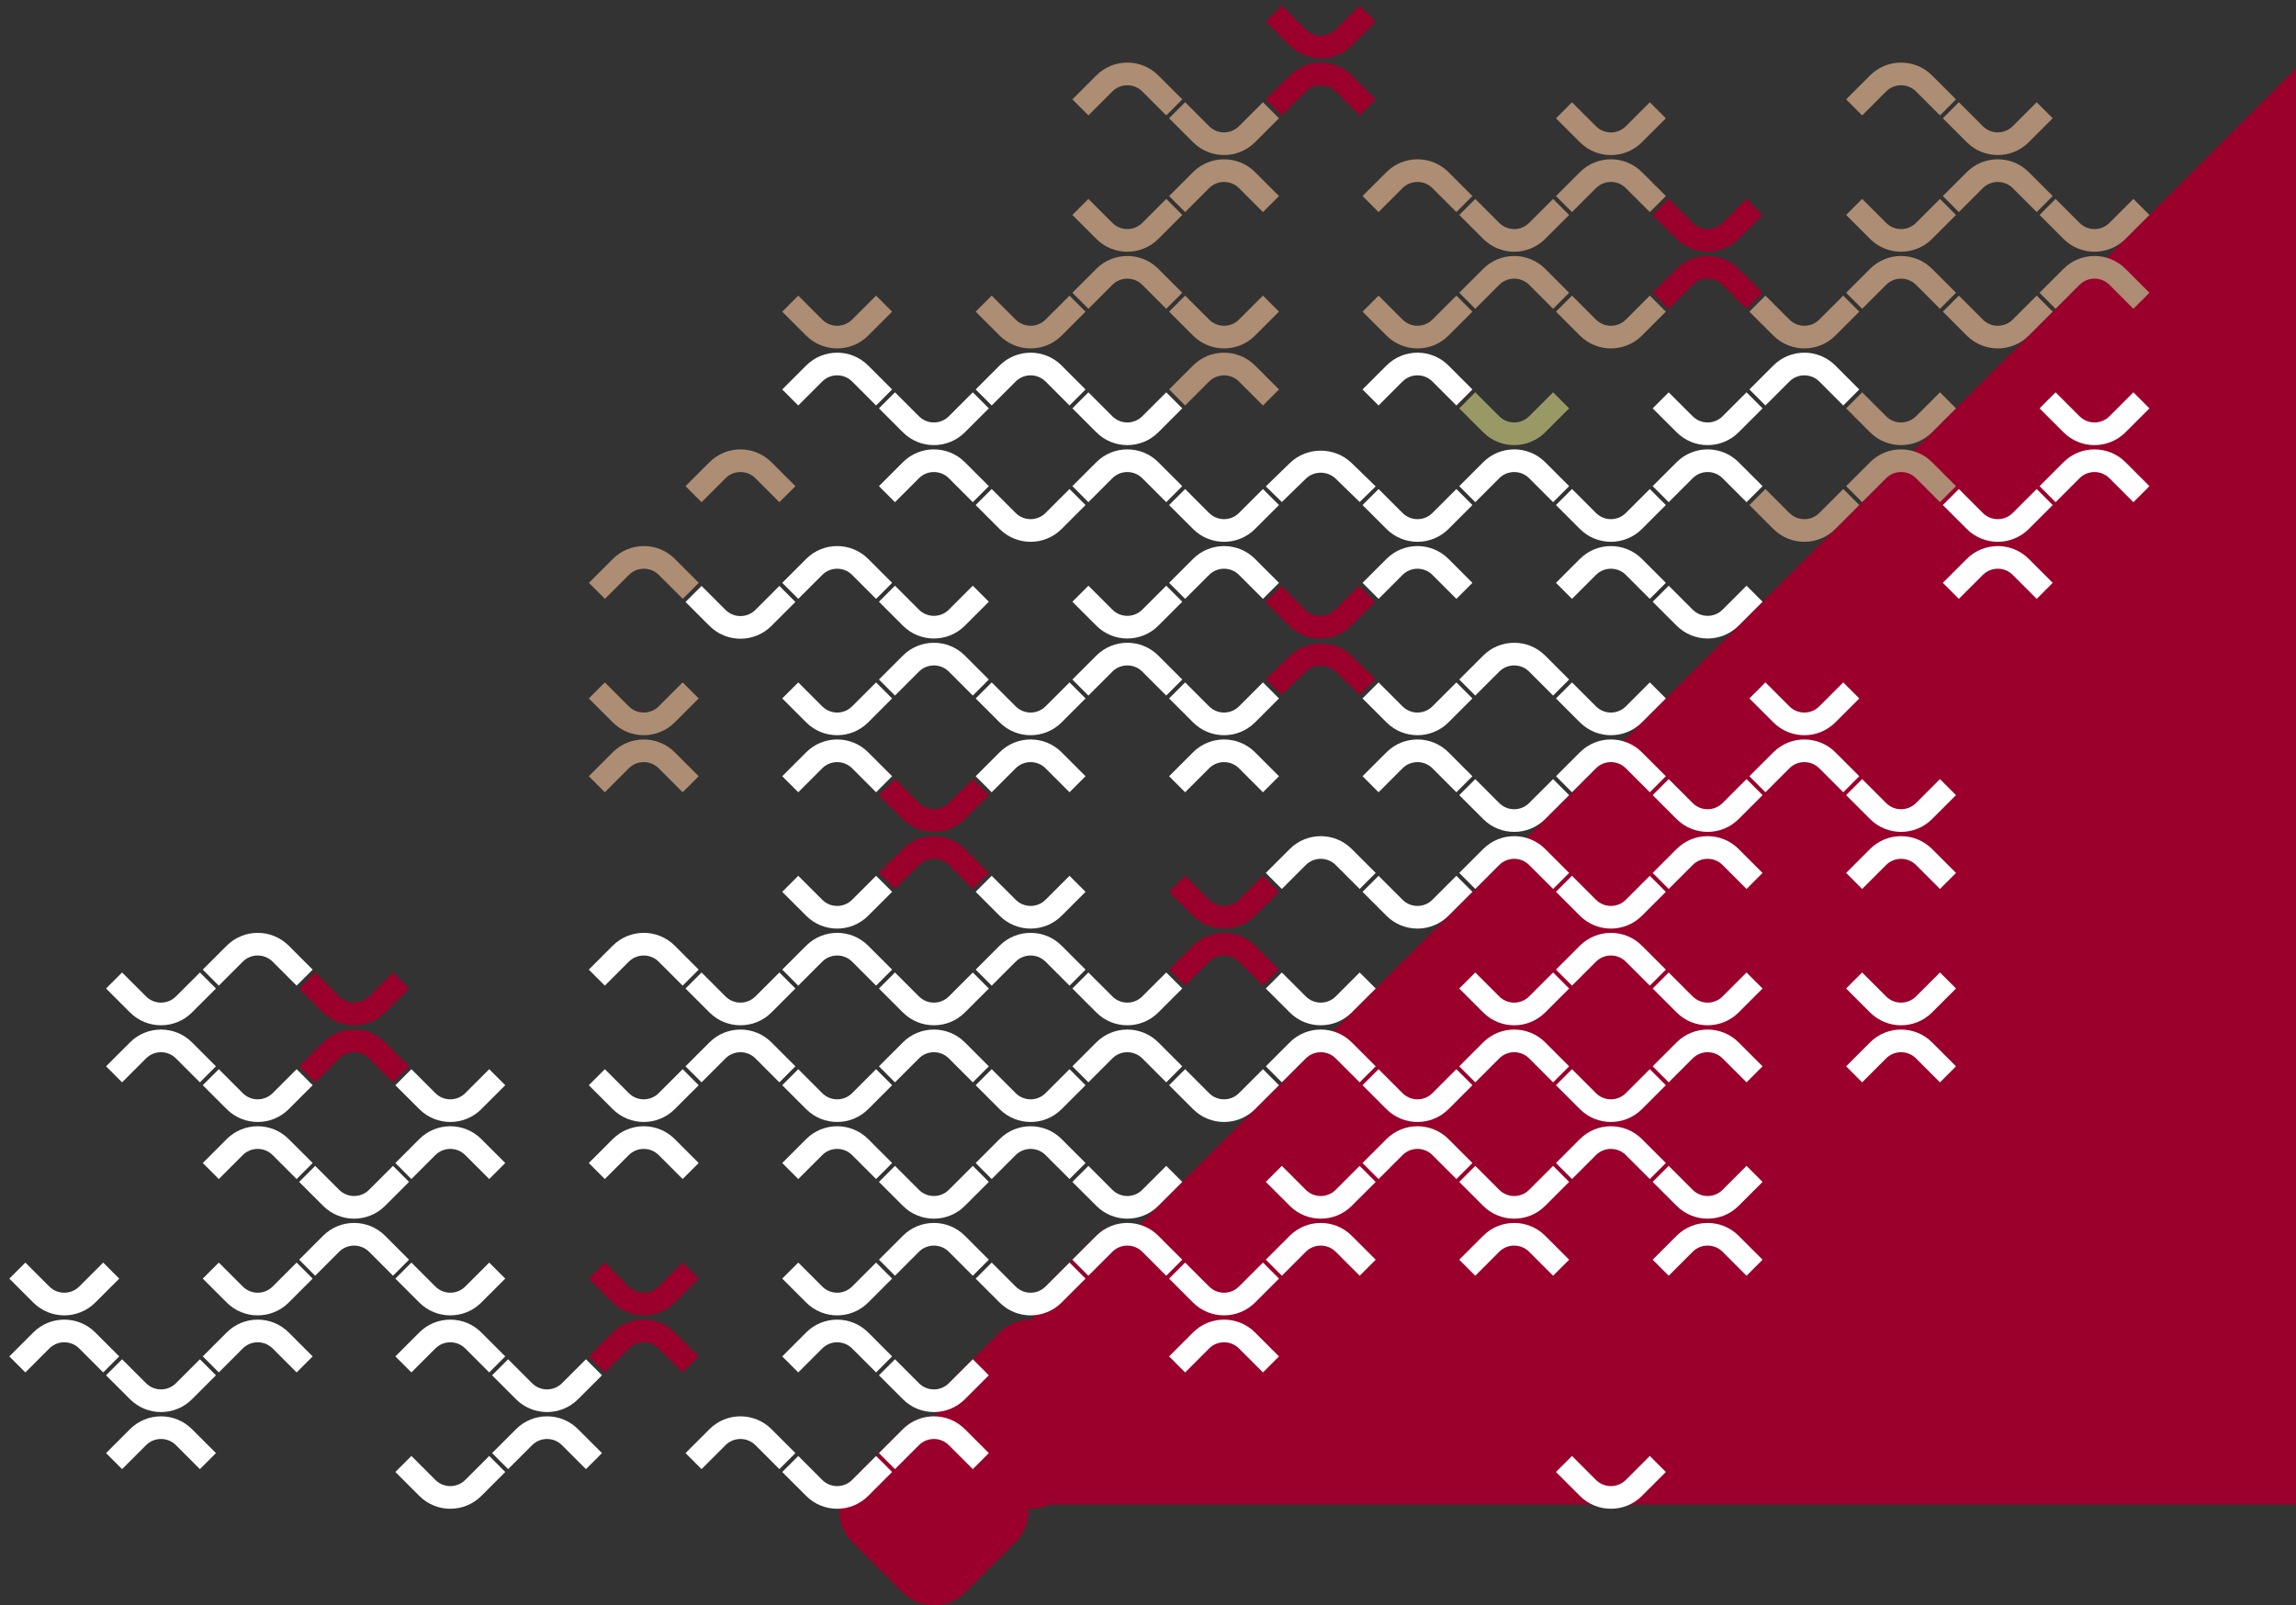 <?xml version="1.0" encoding="UTF-8"?>
<svg xmlns="http://www.w3.org/2000/svg" xmlns:xlink="http://www.w3.org/1999/xlink" version="1.1" id="Camada_1" x="0px" y="0px" width="652px" height="456px" viewBox="0 0 652 456" xml:space="preserve">
<rect x="0" y="0" width="652" height="456" fill="#333333" stroke="none"/>
<polygon fill="#9A002B" points="244.067,427.37 652.206,427.37 652.206,19.228 "></polygon>
<g>
	<path fill="#9A002B" d="M328.944,351.014l14.387,14.388c4.868,4.868,4.868,12.764,0,17.63l-14.387,14.387   c-4.866,4.87-12.763,4.87-17.629,0l-14.387-14.387c-4.869-4.866-4.869-12.762,0-17.63l14.387-14.388   C316.181,346.147,324.078,346.147,328.944,351.014"></path>
	<path fill="#9A002B" d="M301.479,378.479l14.387,14.388c4.868,4.867,4.868,12.762,0,17.629l-14.387,14.389   c-4.868,4.868-12.761,4.868-17.629,0l-14.388-14.389c-4.869-4.867-4.869-12.762,0-17.629l14.388-14.388   C288.718,373.613,296.612,373.613,301.479,378.479"></path>
	<path fill="#9A002B" d="M274.014,405.943l14.389,14.389c4.87,4.866,4.87,12.762,0,17.629l-14.389,14.388   c-4.868,4.868-12.76,4.868-17.629,0l-14.388-14.388c-4.868-4.867-4.868-12.763,0-17.629l14.388-14.389   C261.254,401.077,269.146,401.077,274.014,405.943"></path>
	<path fill="#FFFFFF" d="M446.405,413.544l6.801,6.804c2.345,2.343,6.153,2.343,8.497,0l6.8-6.804l4.552,4.555l-6.803,6.802   c-4.851,4.853-12.743,4.853-17.595,0l-6.805-6.802L446.405,413.544z"></path>
	<path fill="#FFFFFF" d="M473.87,331.149l6.803,6.803c2.344,2.345,6.15,2.345,8.493,0l6.801-6.803l4.554,4.556l-6.803,6.8   c-4.852,4.853-12.747,4.853-17.596,0l-6.806-6.8L473.87,331.149z"></path>
	<path fill="#FFFFFF" d="M484.918,347.358c3.188,0,6.374,1.213,8.799,3.641l6.802,6.802l-4.55,4.555l-6.804-6.807   c-2.343-2.34-6.151-2.34-8.493,0l-6.803,6.807l-4.554-4.555l6.804-6.802C478.543,348.571,481.73,347.358,484.918,347.358"></path>
	<path fill="#FFFFFF" d="M446.405,303.685l6.801,6.803c2.345,2.345,6.153,2.345,8.497,0l6.8-6.803l4.552,4.556l-6.803,6.801   c-4.851,4.852-12.743,4.852-17.595,0l-6.805-6.801L446.405,303.685z"></path>
	<path fill="#FFFFFF" d="M457.454,319.894c3.187,0,6.374,1.214,8.798,3.642l6.805,6.801l-4.554,4.553l-6.803-6.803   c-2.341-2.341-6.152-2.341-8.494,0l-6.803,6.803l-4.548-4.553l6.8-6.801C451.08,321.107,454.265,319.894,457.454,319.894"></path>
	<path fill="#FFFFFF" d="M418.939,331.149l6.803,6.803c2.345,2.345,6.15,2.345,8.492,0l6.805-6.803l4.552,4.556l-6.803,6.8   c-4.851,4.853-12.748,4.853-17.597,0l-6.803-6.8L418.939,331.149z"></path>
	<path fill="#FFFFFF" d="M429.989,347.358c3.188,0,6.373,1.213,8.799,3.641l6.8,6.802l-4.549,4.555l-6.803-6.807   c-2.343-2.34-6.152-2.34-8.494,0l-6.803,6.807l-4.551-4.555l6.803-6.802C423.615,348.571,426.802,347.358,429.989,347.358"></path>
	<path fill="#FFFFFF" d="M528.797,276.221l6.804,6.801c2.343,2.344,6.15,2.344,8.492,0l6.805-6.801l4.55,4.553l-6.802,6.803   c-4.852,4.853-12.745,4.853-17.596,0l-6.803-6.803L528.797,276.221z"></path>
	<path fill="#FFFFFF" d="M539.848,292.43c3.186,0,6.373,1.211,8.798,3.64l6.805,6.803l-4.553,4.553l-6.804-6.804   c-2.342-2.34-6.151-2.34-8.493,0l-6.804,6.804l-4.55-4.553l6.803-6.803C533.474,293.641,536.659,292.43,539.848,292.43"></path>
	<path fill="#FFFFFF" d="M473.87,276.221l6.803,6.801c2.344,2.344,6.15,2.344,8.493,0l6.801-6.801l4.554,4.553l-6.803,6.803   c-4.852,4.853-12.747,4.853-17.596,0l-6.806-6.803L473.87,276.221z"></path>
	<path fill="#FFFFFF" d="M484.918,292.43c3.188,0,6.374,1.211,8.799,3.64l6.802,6.803l-4.55,4.553l-6.804-6.804   c-2.343-2.34-6.151-2.34-8.493,0l-6.803,6.804l-4.554-4.553l6.804-6.803C478.543,293.641,481.73,292.43,484.918,292.43"></path>
	<path fill="#FFFFFF" d="M528.797,221.292l6.804,6.801c2.343,2.344,6.15,2.344,8.492,0l6.805-6.801l4.55,4.554l-6.802,6.801   c-4.852,4.853-12.745,4.853-17.596,0l-6.803-6.801L528.797,221.292z"></path>
	<path fill="#FFFFFF" d="M539.848,237.5c3.186,0,6.373,1.213,8.798,3.642l6.805,6.801l-4.553,4.553l-6.804-6.805   c-2.342-2.339-6.151-2.339-8.493,0l-6.804,6.805l-4.55-4.553l6.803-6.801C533.474,238.712,536.659,237.5,539.848,237.5"></path>
	<path fill="#FFFFFF" d="M226.687,413.544l6.8,6.804c2.345,2.343,6.152,2.343,8.494,0l6.803-6.804l4.552,4.555l-6.803,6.802   c-4.851,4.853-12.744,4.853-17.595,0l-6.806-6.802L226.687,413.544z"></path>
	<path fill="#FFFFFF" d="M281.617,358.616l6.802,6.801c2.343,2.345,6.15,2.345,8.492,0l6.803-6.801l4.552,4.553l-6.803,6.804   c-4.851,4.852-12.745,4.852-17.595,0l-6.806-6.804L281.617,358.616z"></path>
	<path fill="#FFFFFF" d="M254.151,386.08l6.802,6.803c2.344,2.344,6.15,2.344,8.493,0l6.804-6.803l4.552,4.555l-6.805,6.802   c-4.851,4.852-12.746,4.852-17.595,0l-6.804-6.802L254.151,386.08z"></path>
	<path fill="#FFFFFF" d="M265.199,402.288c3.188,0,6.375,1.212,8.799,3.643l6.8,6.8l-4.548,4.554l-6.804-6.805   c-2.342-2.341-6.15-2.341-8.493,0l-6.804,6.805l-4.551-4.554l6.803-6.8C258.826,403.5,262.011,402.288,265.199,402.288"></path>
	<path fill="#FFFFFF" d="M364.01,331.149l6.802,6.803c2.344,2.345,6.151,2.345,8.494,0l6.8-6.803l4.556,4.556l-6.806,6.8   c-4.851,4.853-12.745,4.853-17.593,0l-6.806-6.8L364.01,331.149z"></path>
	<path fill="#FFFFFF" d="M375.058,347.358c3.188,0,6.374,1.213,8.798,3.641l6.806,6.802l-4.553,4.555l-6.803-6.807   c-2.343-2.34-6.152-2.34-8.494,0l-6.803,6.807l-4.55-4.555l6.801-6.802C368.685,348.571,371.87,347.358,375.058,347.358"></path>
	<path fill="#FFFFFF" d="M336.544,358.616l6.804,6.801c2.343,2.345,6.148,2.345,8.491,0l6.806-6.801l4.55,4.553l-6.803,6.804   c-4.851,4.852-12.745,4.852-17.596,0l-6.805-6.804L336.544,358.616z"></path>
	<path fill="#FFFFFF" d="M347.594,374.824c3.187,0,6.374,1.211,8.798,3.64l6.805,6.803l-4.552,4.553l-6.804-6.804   c-2.342-2.341-6.152-2.341-8.493,0l-6.804,6.804l-4.549-4.553l6.801-6.803C341.22,376.035,344.406,374.824,347.594,374.824"></path>
	<path fill="#FFFFFF" d="M336.544,303.685l6.804,6.803c2.343,2.345,6.148,2.345,8.491,0l6.806-6.803l4.55,4.556l-6.803,6.801   c-4.851,4.852-12.745,4.852-17.596,0l-6.805-6.801L336.544,303.685z"></path>
	<path fill="#FFFFFF" d="M309.081,331.149l6.802,6.803c2.344,2.345,6.15,2.345,8.493,0l6.805-6.803l4.551,4.556l-6.803,6.8   c-4.852,4.853-12.747,4.853-17.596,0l-6.805-6.8L309.081,331.149z"></path>
	<path fill="#FFFFFF" d="M320.129,347.358c3.188,0,6.375,1.213,8.799,3.641l6.8,6.802l-4.548,4.555l-6.804-6.807   c-2.342-2.34-6.152-2.34-8.494,0l-6.803,6.807l-4.551-4.555l6.802-6.802C313.756,348.571,316.94,347.358,320.129,347.358"></path>
	<path fill="#FFFFFF" d="M418.939,276.221l6.803,6.801c2.345,2.344,6.15,2.344,8.492,0l6.805-6.801l4.552,4.553l-6.803,6.803   c-4.851,4.853-12.748,4.853-17.597,0l-6.803-6.803L418.939,276.221z"></path>
	<path fill="#FFFFFF" d="M429.989,292.43c3.188,0,6.373,1.211,8.799,3.64l6.8,6.803l-4.549,4.553l-6.803-6.804   c-2.343-2.34-6.152-2.34-8.494,0l-6.803,6.804l-4.551-4.553l6.803-6.803C423.615,293.641,426.802,292.43,429.989,292.43"></path>
	<path fill="#FFFFFF" d="M391.474,303.685l6.803,6.803c2.346,2.345,6.151,2.345,8.493,0l6.803-6.803l4.554,4.556l-6.804,6.801   c-4.851,4.852-12.748,4.852-17.596,0l-6.806-6.801L391.474,303.685z"></path>
	<path fill="#FFFFFF" d="M402.525,319.894c3.188,0,6.373,1.214,8.798,3.642l6.801,6.801l-4.549,4.553l-6.804-6.803   c-2.342-2.341-6.151-2.341-8.494,0l-6.803,6.803l-4.553-4.553l6.806-6.801C396.151,321.107,399.335,319.894,402.525,319.894"></path>
	<path fill="#FFFFFF" d="M391.474,248.757l6.803,6.801c2.346,2.344,6.151,2.344,8.493,0l6.803-6.801l4.554,4.553l-6.804,6.801   c-4.851,4.854-12.748,4.854-17.596,0l-6.806-6.801L391.474,248.757z"></path>
	<path fill="#FFFFFF" d="M364.01,276.221l6.802,6.801c2.344,2.344,6.151,2.344,8.494,0l6.8-6.801l4.556,4.553l-6.806,6.803   c-4.851,4.853-12.745,4.853-17.593,0l-6.806-6.803L364.01,276.221z"></path>
	<path fill="#FFFFFF" d="M375.058,292.43c3.188,0,6.374,1.211,8.798,3.64l6.806,6.803l-4.553,4.553l-6.803-6.804   c-2.343-2.34-6.152-2.34-8.494,0l-6.803,6.804l-4.55-4.553l6.801-6.803C368.685,293.641,371.87,292.43,375.058,292.43"></path>
	<path fill="#FFFFFF" d="M473.87,221.292l6.803,6.801c2.344,2.344,6.15,2.344,8.493,0l6.801-6.801l4.554,4.554l-6.803,6.801   c-4.852,4.853-12.747,4.853-17.596,0l-6.806-6.801L473.87,221.292z"></path>
	<path fill="#FFFFFF" d="M484.918,237.5c3.188,0,6.374,1.213,8.799,3.642l6.802,6.801l-4.55,4.553l-6.804-6.805   c-2.343-2.339-6.151-2.339-8.493,0l-6.803,6.805l-4.554-4.553l6.804-6.801C478.543,238.712,481.73,237.5,484.918,237.5"></path>
	<path fill="#FFFFFF" d="M446.405,248.757l6.801,6.801c2.345,2.344,6.153,2.344,8.497,0l6.8-6.801l4.552,4.553l-6.803,6.801   c-4.851,4.854-12.743,4.854-17.595,0l-6.805-6.801L446.405,248.757z"></path>
	<path fill="#FFFFFF" d="M457.454,264.964c3.187,0,6.374,1.212,8.798,3.641l6.805,6.801l-4.554,4.554l-6.803-6.806   c-2.341-2.34-6.152-2.34-8.494,0l-6.803,6.806l-4.548-4.554l6.8-6.801C451.08,266.176,454.265,264.964,457.454,264.964"></path>
	<path fill="#FFFFFF" d="M446.405,193.827l6.801,6.802c2.345,2.344,6.153,2.344,8.497,0l6.8-6.802l4.552,4.554l-6.803,6.802   c-4.851,4.853-12.743,4.853-17.595,0l-6.805-6.802L446.405,193.827z"></path>
	<path fill="#FFFFFF" d="M457.454,210.035c3.187,0,6.374,1.213,8.798,3.641l6.805,6.801l-4.554,4.555l-6.803-6.806   c-2.341-2.34-6.152-2.34-8.494,0l-6.803,6.806l-4.548-4.555l6.8-6.801C451.08,211.248,454.265,210.035,457.454,210.035"></path>
	<path fill="#FFFFFF" d="M418.939,221.292l6.803,6.801c2.345,2.344,6.15,2.344,8.492,0l6.805-6.801l4.552,4.554l-6.803,6.801   c-4.851,4.853-12.748,4.853-17.597,0l-6.803-6.801L418.939,221.292z"></path>
	<path fill="#FFFFFF" d="M429.989,237.5c3.188,0,6.373,1.213,8.799,3.642l6.8,6.801l-4.549,4.553l-6.803-6.805   c-2.343-2.339-6.152-2.339-8.494,0l-6.803,6.805l-4.551-4.553l6.803-6.801C423.615,238.712,426.802,237.5,429.989,237.5"></path>
	<path fill="#FFFFFF" d="M501.333,193.827l6.803,6.802c2.344,2.344,6.15,2.344,8.493,0l6.802-6.802l4.553,4.554l-6.803,6.802   c-4.851,4.853-12.747,4.853-17.595,0l-6.804-6.802L501.333,193.827z"></path>
	<path fill="#FFFFFF" d="M512.384,210.035c3.186,0,6.373,1.213,8.797,3.641l6.802,6.801l-4.55,4.555l-6.803-6.806   c-2.342-2.34-6.151-2.34-8.494,0l-6.803,6.806l-4.551-4.555l6.804-6.801C506.01,211.248,509.197,210.035,512.384,210.035"></path>
	<path fill="#AD8D73" d="M501.333,138.897l6.803,6.802c2.344,2.344,6.15,2.344,8.493,0l6.802-6.802l4.553,4.554l-6.803,6.801   c-4.851,4.854-12.747,4.854-17.595,0l-6.804-6.801L501.333,138.897z"></path>
	<path fill="#FFFFFF" d="M583.728,111.433l6.804,6.801c2.343,2.344,6.149,2.344,8.49,0l6.804-6.801l4.554,4.554l-6.804,6.802   c-4.852,4.853-12.746,4.853-17.596,0l-6.805-6.802L583.728,111.433z"></path>
	<path fill="#FFFFFF" d="M594.778,127.641c3.188,0,6.374,1.212,8.798,3.641l6.802,6.802l-4.549,4.554l-6.803-6.804   c-2.343-2.342-6.152-2.342-8.494,0l-6.804,6.804l-4.553-4.554l6.805-6.802C588.405,128.853,591.589,127.641,594.778,127.641"></path>
	<path fill="#FFFFFF" d="M556.264,138.897l6.801,6.802c2.344,2.344,6.151,2.344,8.494,0l6.802-6.802l4.554,4.554l-6.804,6.801   c-4.851,4.854-12.746,4.854-17.596,0l-6.804-6.801L556.264,138.897z"></path>
	<path fill="#FFFFFF" d="M567.314,155.106c3.187,0,6.374,1.212,8.798,3.64l6.801,6.801l-4.548,4.554l-6.806-6.806   c-2.343-2.34-6.15-2.34-8.491,0l-6.806,6.806l-4.551-4.554l6.803-6.801C560.938,156.318,564.125,155.106,567.314,155.106"></path>
	<path fill="#AD8D73" d="M556.264,83.968l6.801,6.801c2.344,2.344,6.151,2.344,8.494,0l6.802-6.801l4.554,4.553l-6.804,6.802   c-4.851,4.853-12.746,4.853-17.596,0l-6.804-6.802L556.264,83.968z"></path>
	<path fill="#AD8D73" d="M528.797,111.433l6.804,6.801c2.343,2.344,6.15,2.344,8.492,0l6.805-6.801l4.55,4.554l-6.802,6.802   c-4.852,4.853-12.745,4.853-17.596,0l-6.803-6.802L528.797,111.433z"></path>
	<path fill="#AD8D73" d="M539.848,127.641c3.186,0,6.373,1.212,8.798,3.641l6.805,6.802l-4.553,4.554l-6.804-6.804   c-2.342-2.342-6.151-2.342-8.493,0l-6.804,6.804l-4.55-4.554l6.803-6.802C533.474,128.853,536.659,127.641,539.848,127.641"></path>
	<path fill="#AD8D73" d="M583.728,56.503l6.804,6.802c2.343,2.344,6.149,2.344,8.49,0l6.804-6.802l4.554,4.554l-6.804,6.802   c-4.852,4.853-12.746,4.853-17.596,0l-6.805-6.802L583.728,56.503z"></path>
	<path fill="#AD8D73" d="M594.778,72.711c3.188,0,6.374,1.213,8.798,3.641l6.802,6.802l-4.549,4.554l-6.803-6.806   c-2.343-2.34-6.152-2.34-8.494,0l-6.804,6.806l-4.553-4.554l6.805-6.802C588.405,73.924,591.589,72.711,594.778,72.711"></path>
	<path fill="#FFFFFF" d="M116.828,413.544l6.801,6.804c2.343,2.343,6.151,2.343,8.493,0l6.804-6.804l4.552,4.555l-6.804,6.802   c-4.851,4.853-12.747,4.853-17.596,0l-6.804-6.802L116.828,413.544z"></path>
	<path fill="#FFFFFF" d="M210.27,402.288c3.187,0,6.374,1.212,8.798,3.643l6.803,6.8l-4.55,4.554l-6.803-6.805   c-2.342-2.341-6.152-2.341-8.494,0l-6.803,6.805l-4.55-4.554l6.802-6.8C203.897,403.5,207.083,402.288,210.27,402.288"></path>
	<path fill="#9A002B" d="M171.757,358.616l6.8,6.801c2.344,2.345,6.151,2.345,8.494,0l6.804-6.801l4.552,4.553l-6.804,6.804   c-4.851,4.852-12.746,4.852-17.594,0l-6.806-6.804L171.757,358.616z"></path>
	<path fill="#9A002B" d="M182.806,374.824c3.187,0,6.374,1.211,8.798,3.64l6.802,6.803l-4.55,4.553l-6.804-6.804   c-2.342-2.341-6.151-2.341-8.493,0l-6.804,6.804l-4.549-4.553l6.801-6.803C176.431,376.035,179.616,374.824,182.806,374.824"></path>
	<path fill="#FFFFFF" d="M144.292,386.08l6.802,6.803c2.344,2.344,6.151,2.344,8.493,0l6.804-6.803l4.551,4.555l-6.803,6.802   c-4.851,4.852-12.744,4.852-17.595,0l-6.806-6.802L144.292,386.08z"></path>
	<path fill="#FFFFFF" d="M155.341,402.288c3.187,0,6.374,1.212,8.798,3.643l6.802,6.8l-4.55,4.554l-6.802-6.805   c-2.342-2.341-6.152-2.341-8.495,0l-6.803,6.805l-4.55-4.554l6.802-6.8C148.967,403.5,152.152,402.288,155.341,402.288"></path>
	<path fill="#FFFFFF" d="M254.151,331.149l6.802,6.803c2.344,2.345,6.15,2.345,8.493,0l6.804-6.803l4.552,4.556l-6.805,6.8   c-4.851,4.853-12.746,4.853-17.595,0l-6.804-6.8L254.151,331.149z"></path>
	<path fill="#FFFFFF" d="M265.199,347.358c3.188,0,6.375,1.213,8.799,3.641l6.8,6.802l-4.548,4.555l-6.804-6.807   c-2.342-2.34-6.15-2.34-8.493,0l-6.804,6.807l-4.551-4.555l6.803-6.802C258.826,348.571,262.011,347.358,265.199,347.358"></path>
	<path fill="#FFFFFF" d="M226.687,358.616l6.8,6.801c2.345,2.345,6.152,2.345,8.494,0l6.803-6.801l4.552,4.553l-6.803,6.804   c-4.851,4.852-12.744,4.852-17.595,0l-6.806-6.804L226.687,358.616z"></path>
	<path fill="#FFFFFF" d="M237.735,374.824c3.187,0,6.374,1.211,8.798,3.64l6.802,6.803l-4.549,4.553l-6.804-6.804   c-2.342-2.341-6.151-2.341-8.493,0l-6.805,6.804l-4.549-4.553l6.802-6.803C231.361,376.035,234.548,374.824,237.735,374.824"></path>
	<path fill="#FFFFFF" d="M226.687,303.685l6.8,6.803c2.345,2.345,6.152,2.345,8.494,0l6.803-6.803l4.552,4.556l-6.803,6.801   c-4.851,4.852-12.744,4.852-17.595,0l-6.806-6.801L226.687,303.685z"></path>
	<path fill="#FFFFFF" d="M237.735,319.894c3.187,0,6.374,1.214,8.798,3.642l6.802,6.801l-4.549,4.553l-6.804-6.803   c-2.342-2.341-6.151-2.341-8.493,0l-6.805,6.803l-4.549-4.553l6.802-6.801C231.361,321.107,234.548,319.894,237.735,319.894"></path>
	<path fill="#FFFFFF" d="M309.081,276.221l6.802,6.801c2.344,2.344,6.15,2.344,8.493,0l6.805-6.801l4.551,4.553l-6.803,6.803   c-4.852,4.853-12.747,4.853-17.596,0l-6.805-6.803L309.081,276.221z"></path>
	<path fill="#FFFFFF" d="M320.129,292.43c3.188,0,6.375,1.211,8.799,3.64l6.8,6.803l-4.548,4.553l-6.804-6.804   c-2.342-2.34-6.152-2.34-8.494,0l-6.803,6.804l-4.551-4.553l6.802-6.803C313.756,293.641,316.94,292.43,320.129,292.43"></path>
	<path fill="#FFFFFF" d="M281.617,303.685l6.802,6.803c2.343,2.345,6.15,2.345,8.492,0l6.803-6.803l4.552,4.556l-6.803,6.801   c-4.851,4.852-12.745,4.852-17.595,0l-6.806-6.801L281.617,303.685z"></path>
	<path fill="#FFFFFF" d="M292.665,319.894c3.187,0,6.374,1.214,8.798,3.642l6.801,6.801l-4.549,4.553l-6.805-6.803   c-2.342-2.341-6.15-2.341-8.492,0l-6.805,6.803l-4.549-4.553l6.801-6.801C286.291,321.107,289.478,319.894,292.665,319.894"></path>
	<path fill="#FFFFFF" d="M281.617,248.757l6.802,6.801c2.343,2.344,6.15,2.344,8.492,0l6.803-6.801l4.552,4.553l-6.803,6.801   c-4.851,4.854-12.745,4.854-17.595,0l-6.806-6.801L281.617,248.757z"></path>
	<path fill="#FFFFFF" d="M292.665,264.964c3.187,0,6.374,1.212,8.798,3.641l6.801,6.801l-4.549,4.554l-6.805-6.806   c-2.342-2.34-6.15-2.34-8.492,0l-6.805,6.806l-4.549-4.554l6.801-6.801C286.291,266.176,289.478,264.964,292.665,264.964"></path>
	<path fill="#FFFFFF" d="M254.151,276.221l6.802,6.801c2.344,2.344,6.15,2.344,8.493,0l6.804-6.801l4.552,4.553l-6.805,6.803   c-4.851,4.853-12.746,4.853-17.595,0l-6.804-6.803L254.151,276.221z"></path>
	<path fill="#FFFFFF" d="M265.199,292.43c3.188,0,6.375,1.211,8.799,3.64l6.8,6.803l-4.548,4.553l-6.804-6.804   c-2.342-2.34-6.15-2.34-8.493,0l-6.804,6.804l-4.551-4.553l6.803-6.803C258.826,293.641,262.011,292.43,265.199,292.43"></path>
	<path fill="#FFFFFF" d="M375.058,237.5c3.188,0,6.374,1.213,8.798,3.642l6.806,6.801l-4.553,4.553l-6.803-6.805   c-2.343-2.339-6.152-2.339-8.494,0l-6.803,6.805l-4.55-4.553l6.801-6.801C368.685,238.712,371.87,237.5,375.058,237.5"></path>
	<path fill="#9A002B" d="M336.544,248.757l6.804,6.801c2.343,2.344,6.148,2.344,8.491,0l6.806-6.801l4.55,4.553l-6.803,6.801   c-4.851,4.854-12.745,4.854-17.596,0l-6.805-6.801L336.544,248.757z"></path>
	<path fill="#9A002B" d="M347.594,264.964c3.187,0,6.374,1.212,8.798,3.641l6.805,6.801l-4.552,4.554l-6.804-6.806   c-2.342-2.34-6.152-2.34-8.493,0l-6.804,6.806l-4.549-4.554l6.801-6.801C341.22,266.176,344.406,264.964,347.594,264.964"></path>
	<path fill="#FFFFFF" d="M336.544,193.827l6.804,6.802c2.343,2.344,6.148,2.344,8.491,0l6.806-6.802l4.55,4.554l-6.803,6.802   c-4.851,4.853-12.745,4.853-17.596,0l-6.805-6.802L336.544,193.827z"></path>
	<path fill="#FFFFFF" d="M347.594,210.035c3.187,0,6.374,1.213,8.798,3.641l6.805,6.801l-4.552,4.555l-6.804-6.806   c-2.342-2.34-6.152-2.34-8.493,0l-6.804,6.806l-4.549-4.555l6.801-6.801C341.22,211.248,344.406,210.035,347.594,210.035"></path>
	<path fill="#9A002B" d="M363.842,166.382l6.801,6.801c2.344,2.344,6.151,2.344,8.494,0l6.803-6.801l4.551,4.554l-6.804,6.801   c-4.851,4.854-12.744,4.854-17.594,0l-6.804-6.801L363.842,166.382z"></path>
	<path fill="#FFFFFF" d="M429.989,182.57c3.188,0,6.373,1.212,8.799,3.641l6.8,6.802l-4.549,4.554l-6.803-6.806   c-2.343-2.34-6.152-2.34-8.494,0l-6.803,6.806l-4.551-4.554l6.803-6.802C423.615,183.782,426.802,182.57,429.989,182.57"></path>
	<path fill="#FFFFFF" d="M473.87,166.361l6.803,6.802c2.344,2.344,6.15,2.344,8.493,0l6.801-6.802l4.554,4.554l-6.803,6.802   c-4.852,4.853-12.747,4.853-17.596,0l-6.806-6.802L473.87,166.361z"></path>
	<path fill="#FFFFFF" d="M391.474,193.827l6.803,6.802c2.346,2.344,6.151,2.344,8.493,0l6.803-6.802l4.554,4.554l-6.804,6.802   c-4.851,4.853-12.748,4.853-17.596,0l-6.806-6.802L391.474,193.827z"></path>
	<path fill="#FFFFFF" d="M402.525,210.035c3.188,0,6.373,1.213,8.798,3.641l6.801,6.801l-4.549,4.555l-6.804-6.806   c-2.342-2.34-6.151-2.34-8.494,0l-6.803,6.806l-4.553-4.555l6.806-6.801C396.151,211.248,399.335,210.035,402.525,210.035"></path>
	<path fill="#FFFFFF" d="M391.474,138.897l6.803,6.802c2.346,2.344,6.151,2.344,8.493,0l6.803-6.802l4.554,4.554l-6.804,6.801   c-4.851,4.854-12.748,4.854-17.596,0l-6.806-6.801L391.474,138.897z"></path>
	<path fill="#FFFFFF" d="M402.525,155.106c3.188,0,6.373,1.212,8.798,3.64l6.801,6.801l-4.549,4.554l-6.804-6.806   c-2.342-2.34-6.151-2.34-8.494,0l-6.803,6.806l-4.553-4.554l6.806-6.801C396.151,156.318,399.335,155.106,402.525,155.106"></path>
	<path fill="#9A002B" d="M375.058,182.775c3.188,0,6.374,1.18,8.798,3.539l6.806,6.617l-4.553,4.429l-6.803-6.619   c-2.343-2.275-6.152-2.275-8.494,0l-6.803,6.619l-4.55-4.429l6.801-6.617C368.685,183.955,371.87,182.775,375.058,182.775"></path>
	<path fill="#FFFFFF" d="M375.058,128.004c3.188,0,6.374,1.18,8.798,3.541l6.806,6.617l-4.553,4.429l-6.803-6.618   c-2.343-2.277-6.152-2.277-8.494,0l-6.803,6.618l-4.55-4.429l6.801-6.617C368.685,129.184,371.87,128.004,375.058,128.004"></path>
	<path fill="#FFFFFF" d="M473.87,111.433l6.803,6.801c2.344,2.344,6.15,2.344,8.493,0l6.801-6.801l4.554,4.554l-6.803,6.802   c-4.852,4.853-12.747,4.853-17.596,0l-6.806-6.802L473.87,111.433z"></path>
	<path fill="#FFFFFF" d="M484.918,127.641c3.188,0,6.374,1.212,8.799,3.641l6.802,6.802l-4.55,4.554l-6.804-6.804   c-2.343-2.342-6.151-2.342-8.493,0l-6.803,6.804l-4.554-4.554l6.804-6.802C478.543,128.853,481.73,127.641,484.918,127.641"></path>
	<path fill="#FFFFFF" d="M446.405,138.897l6.801,6.802c2.345,2.344,6.153,2.344,8.497,0l6.8-6.802l4.552,4.554l-6.803,6.801   c-4.851,4.854-12.743,4.854-17.595,0l-6.805-6.801L446.405,138.897z"></path>
	<path fill="#FFFFFF" d="M457.454,155.106c3.187,0,6.374,1.212,8.798,3.64l6.805,6.801l-4.554,4.554l-6.803-6.806   c-2.341-2.34-6.152-2.34-8.494,0l-6.803,6.806l-4.548-4.554l6.8-6.801C451.08,156.318,454.265,155.106,457.454,155.106"></path>
	<path fill="#AD8D73" d="M446.405,83.968l6.801,6.801c2.345,2.344,6.153,2.344,8.497,0l6.8-6.801l4.552,4.553l-6.803,6.802   c-4.851,4.853-12.743,4.853-17.595,0l-6.805-6.802L446.405,83.968z"></path>
	<path fill="#999966" d="M418.939,111.433l6.803,6.801c2.345,2.344,6.15,2.344,8.492,0l6.805-6.801l4.552,4.554l-6.803,6.802   c-4.851,4.853-12.748,4.853-17.597,0l-6.803-6.802L418.939,111.433z"></path>
	<path fill="#FFFFFF" d="M429.989,127.641c3.188,0,6.373,1.212,8.799,3.641l6.8,6.802l-4.549,4.554l-6.803-6.804   c-2.343-2.342-6.152-2.342-8.494,0l-6.803,6.804l-4.551-4.554l6.803-6.802C423.615,128.853,426.802,127.641,429.989,127.641"></path>
	<path fill="#AD8D73" d="M528.797,56.503l6.804,6.802c2.343,2.344,6.15,2.344,8.492,0l6.805-6.802l4.55,4.554l-6.802,6.802   c-4.852,4.853-12.745,4.853-17.596,0l-6.803-6.802L528.797,56.503z"></path>
	<path fill="#AD8D73" d="M539.848,72.711c3.186,0,6.373,1.213,8.798,3.641l6.805,6.802l-4.553,4.554l-6.804-6.806   c-2.342-2.34-6.151-2.34-8.493,0l-6.804,6.806l-4.55-4.554l6.803-6.802C533.474,73.924,536.659,72.711,539.848,72.711"></path>
	<path fill="#AD8D73" d="M501.333,83.968l6.803,6.801c2.344,2.344,6.15,2.344,8.493,0l6.802-6.801l4.553,4.553l-6.803,6.802   c-4.851,4.853-12.747,4.853-17.595,0l-6.804-6.802L501.333,83.968z"></path>
	<path fill="#FFFFFF" d="M512.384,100.175c3.186,0,6.373,1.212,8.797,3.641l6.802,6.802l-4.55,4.554l-6.803-6.806   c-2.342-2.34-6.151-2.34-8.494,0l-6.803,6.806l-4.551-4.554l6.804-6.802C506.01,101.388,509.197,100.175,512.384,100.175"></path>
	<path fill="#9A002B" d="M473.87,56.503l6.803,6.802c2.344,2.344,6.15,2.344,8.493,0l6.801-6.802l4.554,4.554l-6.803,6.802   c-4.852,4.853-12.747,4.853-17.596,0l-6.806-6.802L473.87,56.503z"></path>
	<path fill="#9A002B" d="M484.918,72.711c3.188,0,6.374,1.213,8.799,3.641l6.802,6.802l-4.55,4.554l-6.804-6.806   c-2.343-2.34-6.151-2.34-8.493,0l-6.803,6.806l-4.554-4.554l6.804-6.802C478.543,73.924,481.73,72.711,484.918,72.711"></path>
	<path fill="#AD8D73" d="M556.264,29.039l6.801,6.8c2.344,2.344,6.151,2.344,8.494,0l6.802-6.8l4.554,4.554l-6.804,6.801   c-4.851,4.853-12.746,4.853-17.596,0l-6.804-6.801L556.264,29.039z"></path>
	<path fill="#AD8D73" d="M446.407,29.052l6.802,6.802c2.343,2.344,6.151,2.344,8.494,0l6.8-6.802l4.554,4.554l-6.804,6.802   c-4.851,4.853-12.744,4.853-17.594,0l-6.807-6.802L446.407,29.052z"></path>
	<path fill="#AD8D73" d="M567.314,45.246c3.187,0,6.374,1.212,8.798,3.64l6.801,6.802l-4.548,4.554l-6.806-6.806   c-2.343-2.34-6.15-2.34-8.491,0l-6.806,6.806l-4.551-4.554l6.803-6.802C560.938,46.458,564.125,45.246,567.314,45.246"></path>
	<path fill="#AD8D73" d="M539.848,17.781c3.186,0,6.373,1.213,8.798,3.641l6.805,6.803l-4.553,4.552l-6.804-6.805   c-2.342-2.339-6.151-2.339-8.493,0l-6.804,6.805l-4.55-4.552l6.803-6.803C533.474,18.994,536.659,17.781,539.848,17.781"></path>
	<path fill="#FFFFFF" d="M116.828,358.616l6.801,6.801c2.343,2.345,6.151,2.345,8.493,0l6.804-6.801l4.552,4.553l-6.804,6.804   c-4.851,4.852-12.747,4.852-17.596,0l-6.804-6.804L116.828,358.616z"></path>
	<path fill="#FFFFFF" d="M127.876,374.824c3.186,0,6.375,1.211,8.799,3.64l6.801,6.803l-4.55,4.553l-6.803-6.804   c-2.342-2.341-6.151-2.341-8.494,0l-6.804,6.804l-4.55-4.553l6.802-6.803C121.502,376.035,124.689,374.824,127.876,374.824"></path>
	<path fill="#FFFFFF" d="M116.828,303.685l6.801,6.803c2.343,2.345,6.151,2.345,8.493,0l6.804-6.803l4.552,4.556l-6.804,6.801   c-4.851,4.852-12.747,4.852-17.596,0l-6.804-6.801L116.828,303.685z"></path>
	<path fill="#FFFFFF" d="M127.876,319.894c3.186,0,6.375,1.214,8.799,3.642l6.801,6.801l-4.55,4.553l-6.803-6.803   c-2.342-2.341-6.151-2.341-8.494,0l-6.804,6.803l-4.55-4.553l6.802-6.801C121.502,321.107,124.689,319.894,127.876,319.894"></path>
	<path fill="#FFFFFF" d="M199.222,276.221l6.801,6.801c2.344,2.344,6.151,2.344,8.496,0l6.802-6.801l4.552,4.553l-6.804,6.803   c-4.85,4.853-12.744,4.853-17.595,0l-6.806-6.803L199.222,276.221z"></path>
	<path fill="#FFFFFF" d="M199.222,166.421l6.801,6.803c2.344,2.343,6.151,2.343,8.496,0l6.802-6.803l4.552,4.554l-6.804,6.803   c-4.85,4.853-12.744,4.853-17.595,0l-6.806-6.803L199.222,166.421z"></path>
	<path fill="#FFFFFF" d="M210.27,292.43c3.187,0,6.374,1.211,8.798,3.64l6.803,6.803l-4.55,4.553l-6.803-6.804   c-2.342-2.34-6.152-2.34-8.494,0l-6.803,6.804l-4.55-4.553l6.802-6.803C203.897,293.641,207.083,292.43,210.27,292.43"></path>
	<path fill="#FFFFFF" d="M171.757,303.685l6.8,6.803c2.344,2.345,6.151,2.345,8.494,0l6.804-6.803l4.552,4.556l-6.804,6.801   c-4.851,4.852-12.746,4.852-17.594,0l-6.806-6.801L171.757,303.685z"></path>
	<path fill="#FFFFFF" d="M182.806,319.894c3.187,0,6.374,1.214,8.798,3.642l6.802,6.801l-4.55,4.553l-6.804-6.803   c-2.342-2.341-6.151-2.341-8.493,0l-6.804,6.803l-4.549-4.553l6.801-6.801C176.431,321.107,179.616,319.894,182.806,319.894"></path>
	<path fill="#FFFFFF" d="M182.806,264.964c3.187,0,6.374,1.212,8.798,3.641l6.802,6.801l-4.55,4.554l-6.804-6.806   c-2.342-2.34-6.151-2.34-8.493,0l-6.804,6.806l-4.549-4.554l6.801-6.801C176.431,266.176,179.616,264.964,182.806,264.964"></path>
	<path fill="#9A002B" d="M254.151,221.292l6.802,6.801c2.344,2.344,6.15,2.344,8.493,0l6.804-6.801l4.552,4.554l-6.805,6.801   c-4.851,4.853-12.746,4.853-17.595,0l-6.804-6.801L254.151,221.292z"></path>
	<path fill="#9A002B" d="M265.199,237.5c3.188,0,6.375,1.213,8.799,3.642l6.8,6.801l-4.548,4.553l-6.804-6.805   c-2.342-2.339-6.15-2.339-8.493,0l-6.804,6.805l-4.551-4.553l6.803-6.801C258.826,238.712,262.011,237.5,265.199,237.5"></path>
	<path fill="#FFFFFF" d="M226.687,248.757l6.8,6.801c2.345,2.344,6.152,2.344,8.494,0l6.803-6.801l4.552,4.553l-6.803,6.801   c-4.851,4.854-12.744,4.854-17.595,0l-6.806-6.801L226.687,248.757z"></path>
	<path fill="#FFFFFF" d="M237.735,264.964c3.187,0,6.374,1.212,8.798,3.641l6.802,6.801l-4.549,4.554l-6.804-6.806   c-2.342-2.34-6.151-2.34-8.493,0l-6.805,6.806l-4.549-4.554l6.802-6.801C231.361,266.176,234.548,264.964,237.735,264.964"></path>
	<path fill="#FFFFFF" d="M226.687,193.827l6.8,6.802c2.345,2.344,6.152,2.344,8.494,0l6.803-6.802l4.552,4.554l-6.803,6.802   c-4.851,4.853-12.744,4.853-17.595,0l-6.806-6.802L226.687,193.827z"></path>
	<path fill="#FFFFFF" d="M237.735,210.035c3.187,0,6.374,1.213,8.798,3.641l6.802,6.801l-4.549,4.555l-6.804-6.806   c-2.342-2.34-6.151-2.34-8.493,0l-6.805,6.806l-4.549-4.555l6.802-6.801C231.361,211.248,234.548,210.035,237.735,210.035"></path>
	<path fill="#FFFFFF" d="M309.081,166.361l6.802,6.802c2.344,2.344,6.15,2.344,8.493,0l6.805-6.802l4.551,4.554l-6.803,6.802   c-4.852,4.853-12.747,4.853-17.596,0l-6.805-6.802L309.081,166.361z"></path>
	<path fill="#FFFFFF" d="M320.129,182.57c3.188,0,6.375,1.212,8.799,3.641l6.8,6.802l-4.548,4.554l-6.804-6.806   c-2.342-2.34-6.152-2.34-8.494,0l-6.803,6.806l-4.551-4.554l6.802-6.802C313.756,183.782,316.94,182.57,320.129,182.57"></path>
	<path fill="#FFFFFF" d="M281.617,193.827l6.802,6.802c2.343,2.344,6.15,2.344,8.492,0l6.803-6.802l4.552,4.554l-6.803,6.802   c-4.851,4.853-12.745,4.853-17.595,0l-6.806-6.802L281.617,193.827z"></path>
	<path fill="#FFFFFF" d="M292.665,210.035c3.187,0,6.374,1.213,8.798,3.641l6.801,6.801l-4.549,4.555l-6.805-6.806   c-2.342-2.34-6.15-2.34-8.492,0l-6.805,6.806l-4.549-4.555l6.801-6.801C286.291,211.248,289.478,210.035,292.665,210.035"></path>
	<path fill="#FFFFFF" d="M254.151,166.361l6.802,6.802c2.344,2.344,6.15,2.344,8.493,0l6.804-6.802l4.552,4.554l-6.805,6.802   c-4.851,4.853-12.746,4.853-17.595,0l-6.804-6.802L254.151,166.361z"></path>
	<path fill="#FFFFFF" d="M265.199,182.57c3.188,0,6.375,1.212,8.799,3.641l6.8,6.802l-4.548,4.554l-6.804-6.806   c-2.342-2.34-6.15-2.34-8.493,0l-6.804,6.806l-4.551-4.554l6.803-6.802C258.826,183.782,262.011,182.57,265.199,182.57"></path>
	<path fill="#FFFFFF" d="M89.507,331.149l6.801,6.803c2.344,2.345,6.151,2.345,8.494,0l6.804-6.803l4.551,4.556l-6.803,6.8   c-4.851,4.853-12.746,4.853-17.595,0l-6.806-6.8L89.507,331.149z"></path>
	<path fill="#FFFFFF" d="M100.555,347.358c3.187,0,6.374,1.213,8.798,3.641l6.802,6.802l-4.55,4.555l-6.803-6.807   c-2.343-2.34-6.152-2.34-8.494,0l-6.803,6.807l-4.55-4.555l6.802-6.802C94.181,348.571,97.367,347.358,100.555,347.358"></path>
	<path fill="#9A002B" d="M89.507,276.221l6.801,6.801c2.344,2.344,6.151,2.344,8.494,0l6.804-6.801l4.551,4.553l-6.803,6.803   c-4.851,4.853-12.746,4.853-17.595,0l-6.806-6.803L89.507,276.221z"></path>
	<path fill="#9A002B" d="M100.555,292.43c3.187,0,6.374,1.211,8.798,3.64l6.802,6.803l-4.55,4.553l-6.803-6.804   c-2.343-2.34-6.152-2.34-8.494,0l-6.803,6.804l-4.55-4.553l6.802-6.803C94.181,293.641,97.367,292.43,100.555,292.43"></path>
	<path fill="#FFFFFF" d="M336.544,138.897l6.804,6.802c2.343,2.344,6.148,2.344,8.491,0l6.806-6.802l4.55,4.554l-6.803,6.801   c-4.851,4.854-12.745,4.854-17.596,0l-6.805-6.801L336.544,138.897z"></path>
	<path fill="#FFFFFF" d="M281.61,138.897l6.801,6.802c2.346,2.344,6.153,2.344,8.495,0l6.802-6.802l4.553,4.554l-6.804,6.801   c-4.851,4.854-12.743,4.854-17.594,0l-6.807-6.801L281.61,138.897z"></path>
	<path fill="#FFFFFF" d="M347.594,155.106c3.187,0,6.374,1.212,8.798,3.64l6.805,6.801l-4.552,4.554l-6.804-6.806   c-2.342-2.34-6.152-2.34-8.493,0l-6.804,6.806l-4.549-4.554l6.801-6.801C341.22,156.318,344.406,155.106,347.594,155.106"></path>
	<path fill="#AD8D73" d="M336.544,83.968l6.804,6.801c2.343,2.344,6.148,2.344,8.491,0l6.806-6.801l4.55,4.553l-6.803,6.802   c-4.851,4.853-12.745,4.853-17.596,0l-6.805-6.802L336.544,83.968z"></path>
	<path fill="#AD8D73" d="M347.594,100.175c3.187,0,6.374,1.212,8.798,3.641l6.805,6.802l-4.552,4.554l-6.804-6.806   c-2.342-2.34-6.152-2.34-8.493,0l-6.804,6.806l-4.549-4.554l6.801-6.802C341.22,101.388,344.406,100.175,347.594,100.175"></path>
	<path fill="#FFFFFF" d="M309.081,111.433l6.802,6.801c2.344,2.344,6.15,2.344,8.493,0l6.805-6.801l4.551,4.554l-6.803,6.802   c-4.852,4.853-12.747,4.853-17.596,0l-6.805-6.802L309.081,111.433z"></path>
	<path fill="#FFFFFF" d="M320.129,127.641c3.188,0,6.375,1.212,8.799,3.641l6.8,6.802l-4.548,4.554l-6.804-6.804   c-2.342-2.342-6.152-2.342-8.494,0l-6.803,6.804l-4.551-4.554l6.802-6.802C313.756,128.853,316.94,127.641,320.129,127.641"></path>
	<path fill="#AD8D73" d="M418.939,56.503l6.803,6.802c2.345,2.344,6.15,2.344,8.492,0l6.805-6.802l4.552,4.554l-6.803,6.802   c-4.851,4.853-12.748,4.853-17.597,0l-6.803-6.802L418.939,56.503z"></path>
	<path fill="#AD8D73" d="M429.989,72.711c3.188,0,6.373,1.213,8.799,3.641l6.8,6.802l-4.549,4.554l-6.803-6.806   c-2.343-2.34-6.152-2.34-8.494,0l-6.803,6.806l-4.551-4.554l6.803-6.802C423.615,73.924,426.802,72.711,429.989,72.711"></path>
	<path fill="#AD8D73" d="M391.474,83.968l6.803,6.801c2.346,2.344,6.151,2.344,8.493,0l6.803-6.801l4.554,4.553l-6.804,6.802   c-4.851,4.853-12.748,4.853-17.596,0l-6.806-6.802L391.474,83.968z"></path>
	<path fill="#FFFFFF" d="M402.525,100.175c3.188,0,6.373,1.212,8.798,3.641l6.801,6.802l-4.549,4.554l-6.804-6.806   c-2.342-2.34-6.151-2.34-8.494,0l-6.803,6.806l-4.553-4.554l6.806-6.802C396.151,101.388,399.335,100.175,402.525,100.175"></path>
	<path fill="#AD8D73" d="M402.525,45.246c3.188,0,6.373,1.212,8.798,3.64l6.801,6.802l-4.549,4.554l-6.804-6.806   c-2.342-2.34-6.151-2.34-8.494,0l-6.803,6.806l-4.553-4.554l6.806-6.802C396.151,46.458,399.335,45.246,402.525,45.246"></path>
	<path fill="#AD8D73" d="M457.454,45.246c3.187,0,6.374,1.212,8.798,3.64l6.805,6.802l-4.554,4.554l-6.803-6.806   c-2.341-2.34-6.152-2.34-8.494,0l-6.803,6.806l-4.548-4.554l6.8-6.802C451.08,46.458,454.265,45.246,457.454,45.246"></path>
	<path fill="#AD8D73" d="M171.757,193.827l6.8,6.802c2.344,2.344,6.151,2.344,8.494,0l6.804-6.802l4.552,4.554l-6.804,6.802   c-4.851,4.853-12.746,4.853-17.594,0l-6.806-6.802L171.757,193.827z"></path>
	<path fill="#AD8D73" d="M182.806,210.035c3.187,0,6.374,1.213,8.798,3.641l6.802,6.801l-4.55,4.555l-6.804-6.806   c-2.342-2.34-6.151-2.34-8.493,0l-6.804,6.806l-4.549-4.555l6.801-6.801C176.431,211.248,179.616,210.035,182.806,210.035"></path>
	<path fill="#FFFFFF" d="M34.67,386.08l6.802,6.803c2.344,2.344,6.151,2.344,8.495,0l6.803-6.803l4.552,4.555l-6.804,6.802   c-4.851,4.852-12.745,4.852-17.596,0l-6.806-6.802L34.67,386.08z"></path>
	<path fill="#FFFFFF" d="M45.719,402.288c3.187,0,6.375,1.212,8.799,3.643l6.801,6.8l-4.549,4.554l-6.804-6.805   c-2.342-2.341-6.151-2.341-8.493,0l-6.804,6.805l-4.55-4.554l6.802-6.8C39.345,403.5,42.532,402.288,45.719,402.288"></path>
	<path fill="#FFFFFF" d="M7.206,358.616l6.801,6.801c2.344,2.345,6.151,2.345,8.494,0l6.803-6.801l4.552,4.553l-6.803,6.804   c-4.851,4.852-12.746,4.852-17.595,0l-6.806-6.804L7.206,358.616z"></path>
	<path fill="#FFFFFF" d="M18.255,374.824c3.186,0,6.373,1.211,8.797,3.64l6.802,6.803l-4.55,4.553l-6.804-6.804   c-2.342-2.341-6.151-2.341-8.494,0l-6.803,6.804l-4.549-4.553l6.8-6.803C11.88,376.035,15.065,374.824,18.255,374.824"></path>
	<path fill="#FFFFFF" d="M62.135,358.616l6.802,6.801c2.344,2.345,6.151,2.345,8.494,0l6.803-6.801l4.551,4.553l-6.803,6.804   c-4.851,4.852-12.745,4.852-17.595,0l-6.806-6.804L62.135,358.616z"></path>
	<path fill="#FFFFFF" d="M73.184,374.824c3.187,0,6.374,1.211,8.798,3.64l6.802,6.803l-4.55,4.553l-6.803-6.804   c-2.342-2.341-6.151-2.341-8.494,0l-6.803,6.804l-4.55-4.553l6.801-6.803C66.81,376.035,69.998,374.824,73.184,374.824"></path>
	<path fill="#FFFFFF" d="M62.135,303.685l6.802,6.803c2.344,2.345,6.151,2.345,8.494,0l6.803-6.803l4.551,4.556l-6.803,6.801   c-4.851,4.852-12.745,4.852-17.595,0l-6.806-6.801L62.135,303.685z"></path>
	<path fill="#FFFFFF" d="M73.184,319.894c3.187,0,6.374,1.214,8.798,3.642l6.802,6.801l-4.55,4.553l-6.803-6.803   c-2.342-2.341-6.151-2.341-8.494,0l-6.803,6.803l-4.55-4.553l6.801-6.801C66.81,321.107,69.998,319.894,73.184,319.894"></path>
	<path fill="#FFFFFF" d="M34.67,276.221l6.802,6.801c2.344,2.344,6.151,2.344,8.495,0l6.803-6.801l4.552,4.553l-6.804,6.803   c-4.851,4.853-12.745,4.853-17.596,0l-6.806-6.803L34.67,276.221z"></path>
	<path fill="#FFFFFF" d="M45.719,292.43c3.187,0,6.375,1.211,8.799,3.64l6.801,6.803l-4.549,4.553l-6.804-6.804   c-2.342-2.34-6.151-2.34-8.493,0l-6.804,6.804l-4.55-4.553l6.802-6.803C39.345,293.641,42.532,292.43,45.719,292.43"></path>
	<path fill="#FFFFFF" d="M73.184,264.964c3.187,0,6.374,1.212,8.798,3.641l6.802,6.801l-4.55,4.554l-6.803-6.806   c-2.342-2.34-6.151-2.34-8.494,0l-6.803,6.806l-4.55-4.554l6.801-6.801C66.81,266.176,69.998,264.964,73.184,264.964"></path>
	<path fill="#FFFFFF" d="M254.151,111.433l6.802,6.801c2.344,2.344,6.15,2.344,8.493,0l6.804-6.801l4.552,4.554l-6.805,6.802   c-4.851,4.853-12.746,4.853-17.595,0l-6.804-6.802L254.151,111.433z"></path>
	<path fill="#FFFFFF" d="M265.199,127.641c3.188,0,6.375,1.212,8.799,3.641l6.8,6.802l-4.548,4.554l-6.804-6.804   c-2.342-2.342-6.15-2.342-8.493,0l-6.804,6.804l-4.551-4.554l6.803-6.802C258.826,128.853,262.011,127.641,265.199,127.641"></path>
	<path fill="#FFFFFF" d="M237.735,155.106c3.187,0,6.374,1.212,8.798,3.64l6.802,6.801l-4.549,4.554l-6.804-6.806   c-2.342-2.34-6.151-2.34-8.493,0l-6.805,6.806l-4.549-4.554l6.802-6.801C231.361,156.318,234.548,155.106,237.735,155.106"></path>
	<path fill="#AD8D73" d="M226.687,83.968l6.8,6.801c2.345,2.344,6.152,2.344,8.494,0l6.803-6.801l4.552,4.553l-6.803,6.802   c-4.851,4.853-12.744,4.853-17.595,0l-6.806-6.802L226.687,83.968z"></path>
	<path fill="#FFFFFF" d="M237.735,100.175c3.187,0,6.374,1.212,8.798,3.641l6.802,6.802l-4.549,4.554l-6.804-6.806   c-2.342-2.34-6.151-2.34-8.493,0l-6.805,6.806l-4.549-4.554l6.802-6.802C231.361,101.388,234.548,100.175,237.735,100.175"></path>
	<path fill="#AD8D73" d="M210.27,127.641c3.187,0,6.374,1.212,8.798,3.641l6.803,6.802l-4.55,4.554l-6.803-6.804   c-2.342-2.342-6.152-2.342-8.494,0l-6.803,6.804l-4.55-4.554l6.802-6.802C203.897,128.853,207.083,127.641,210.27,127.641"></path>
	<path fill="#AD8D73" d="M309.081,56.503l6.802,6.802c2.344,2.344,6.15,2.344,8.493,0l6.805-6.802l4.551,4.554l-6.803,6.802   c-4.852,4.853-12.747,4.853-17.596,0l-6.805-6.802L309.081,56.503z"></path>
	<path fill="#AD8D73" d="M320.129,72.711c3.188,0,6.375,1.213,8.799,3.641l6.8,6.802l-4.548,4.554l-6.804-6.806   c-2.342-2.34-6.152-2.34-8.494,0l-6.803,6.806l-4.551-4.554l6.802-6.802C313.756,73.924,316.94,72.711,320.129,72.711"></path>
	<path fill="#AD8D73" d="M281.617,83.968l6.802,6.801c2.343,2.344,6.15,2.344,8.492,0l6.803-6.801l4.552,4.553l-6.803,6.802   c-4.851,4.853-12.745,4.853-17.595,0l-6.806-6.802L281.617,83.968z"></path>
	<path fill="#FFFFFF" d="M292.665,100.175c3.187,0,6.374,1.212,8.798,3.641l6.801,6.802l-4.549,4.554l-6.805-6.806   c-2.342-2.34-6.15-2.34-8.492,0l-6.805,6.806l-4.549-4.554l6.801-6.802C286.291,101.388,289.478,100.175,292.665,100.175"></path>
	<path fill="#AD8D73" d="M182.841,155.106c3.187,0,6.374,1.212,8.798,3.64l6.802,6.801l-4.55,4.554l-6.804-6.804   c-2.342-2.34-6.151-2.34-8.493,0l-6.804,6.804l-4.551-4.554l6.803-6.801C176.466,156.318,179.655,155.106,182.841,155.106"></path>
	<path fill="#9A002B" d="M364.01,1.573l6.802,6.801c2.344,2.344,6.151,2.344,8.494,0l6.8-6.801l4.556,4.554l-6.806,6.801   c-4.851,4.853-12.745,4.853-17.593,0l-6.806-6.801L364.01,1.573z"></path>
	<path fill="#9A002B" d="M375.058,17.781c3.188,0,6.374,1.213,8.798,3.641l6.806,6.803l-4.553,4.552l-6.803-6.805   c-2.343-2.339-6.152-2.339-8.494,0l-6.803,6.805l-4.55-4.552l6.801-6.803C368.685,18.994,371.87,17.781,375.058,17.781"></path>
	<path fill="#AD8D73" d="M336.544,29.039l6.804,6.8c2.343,2.344,6.148,2.344,8.491,0l6.806-6.8l4.55,4.554l-6.803,6.801   c-4.851,4.853-12.745,4.853-17.596,0l-6.805-6.801L336.544,29.039z"></path>
	<path fill="#AD8D73" d="M347.594,45.246c3.187,0,6.374,1.212,8.798,3.64l6.805,6.802l-4.552,4.554l-6.804-6.806   c-2.342-2.34-6.152-2.34-8.493,0l-6.804,6.806l-4.549-4.554l6.801-6.802C341.22,46.458,344.406,45.246,347.594,45.246"></path>
	<path fill="#AD8D73" d="M320.129,17.781c3.188,0,6.375,1.213,8.799,3.641l6.8,6.803l-4.548,4.552l-6.804-6.805   c-2.342-2.339-6.152-2.339-8.494,0l-6.803,6.805l-4.551-4.552l6.802-6.803C313.756,18.994,316.94,17.781,320.129,17.781"></path>
</g>
</svg>
